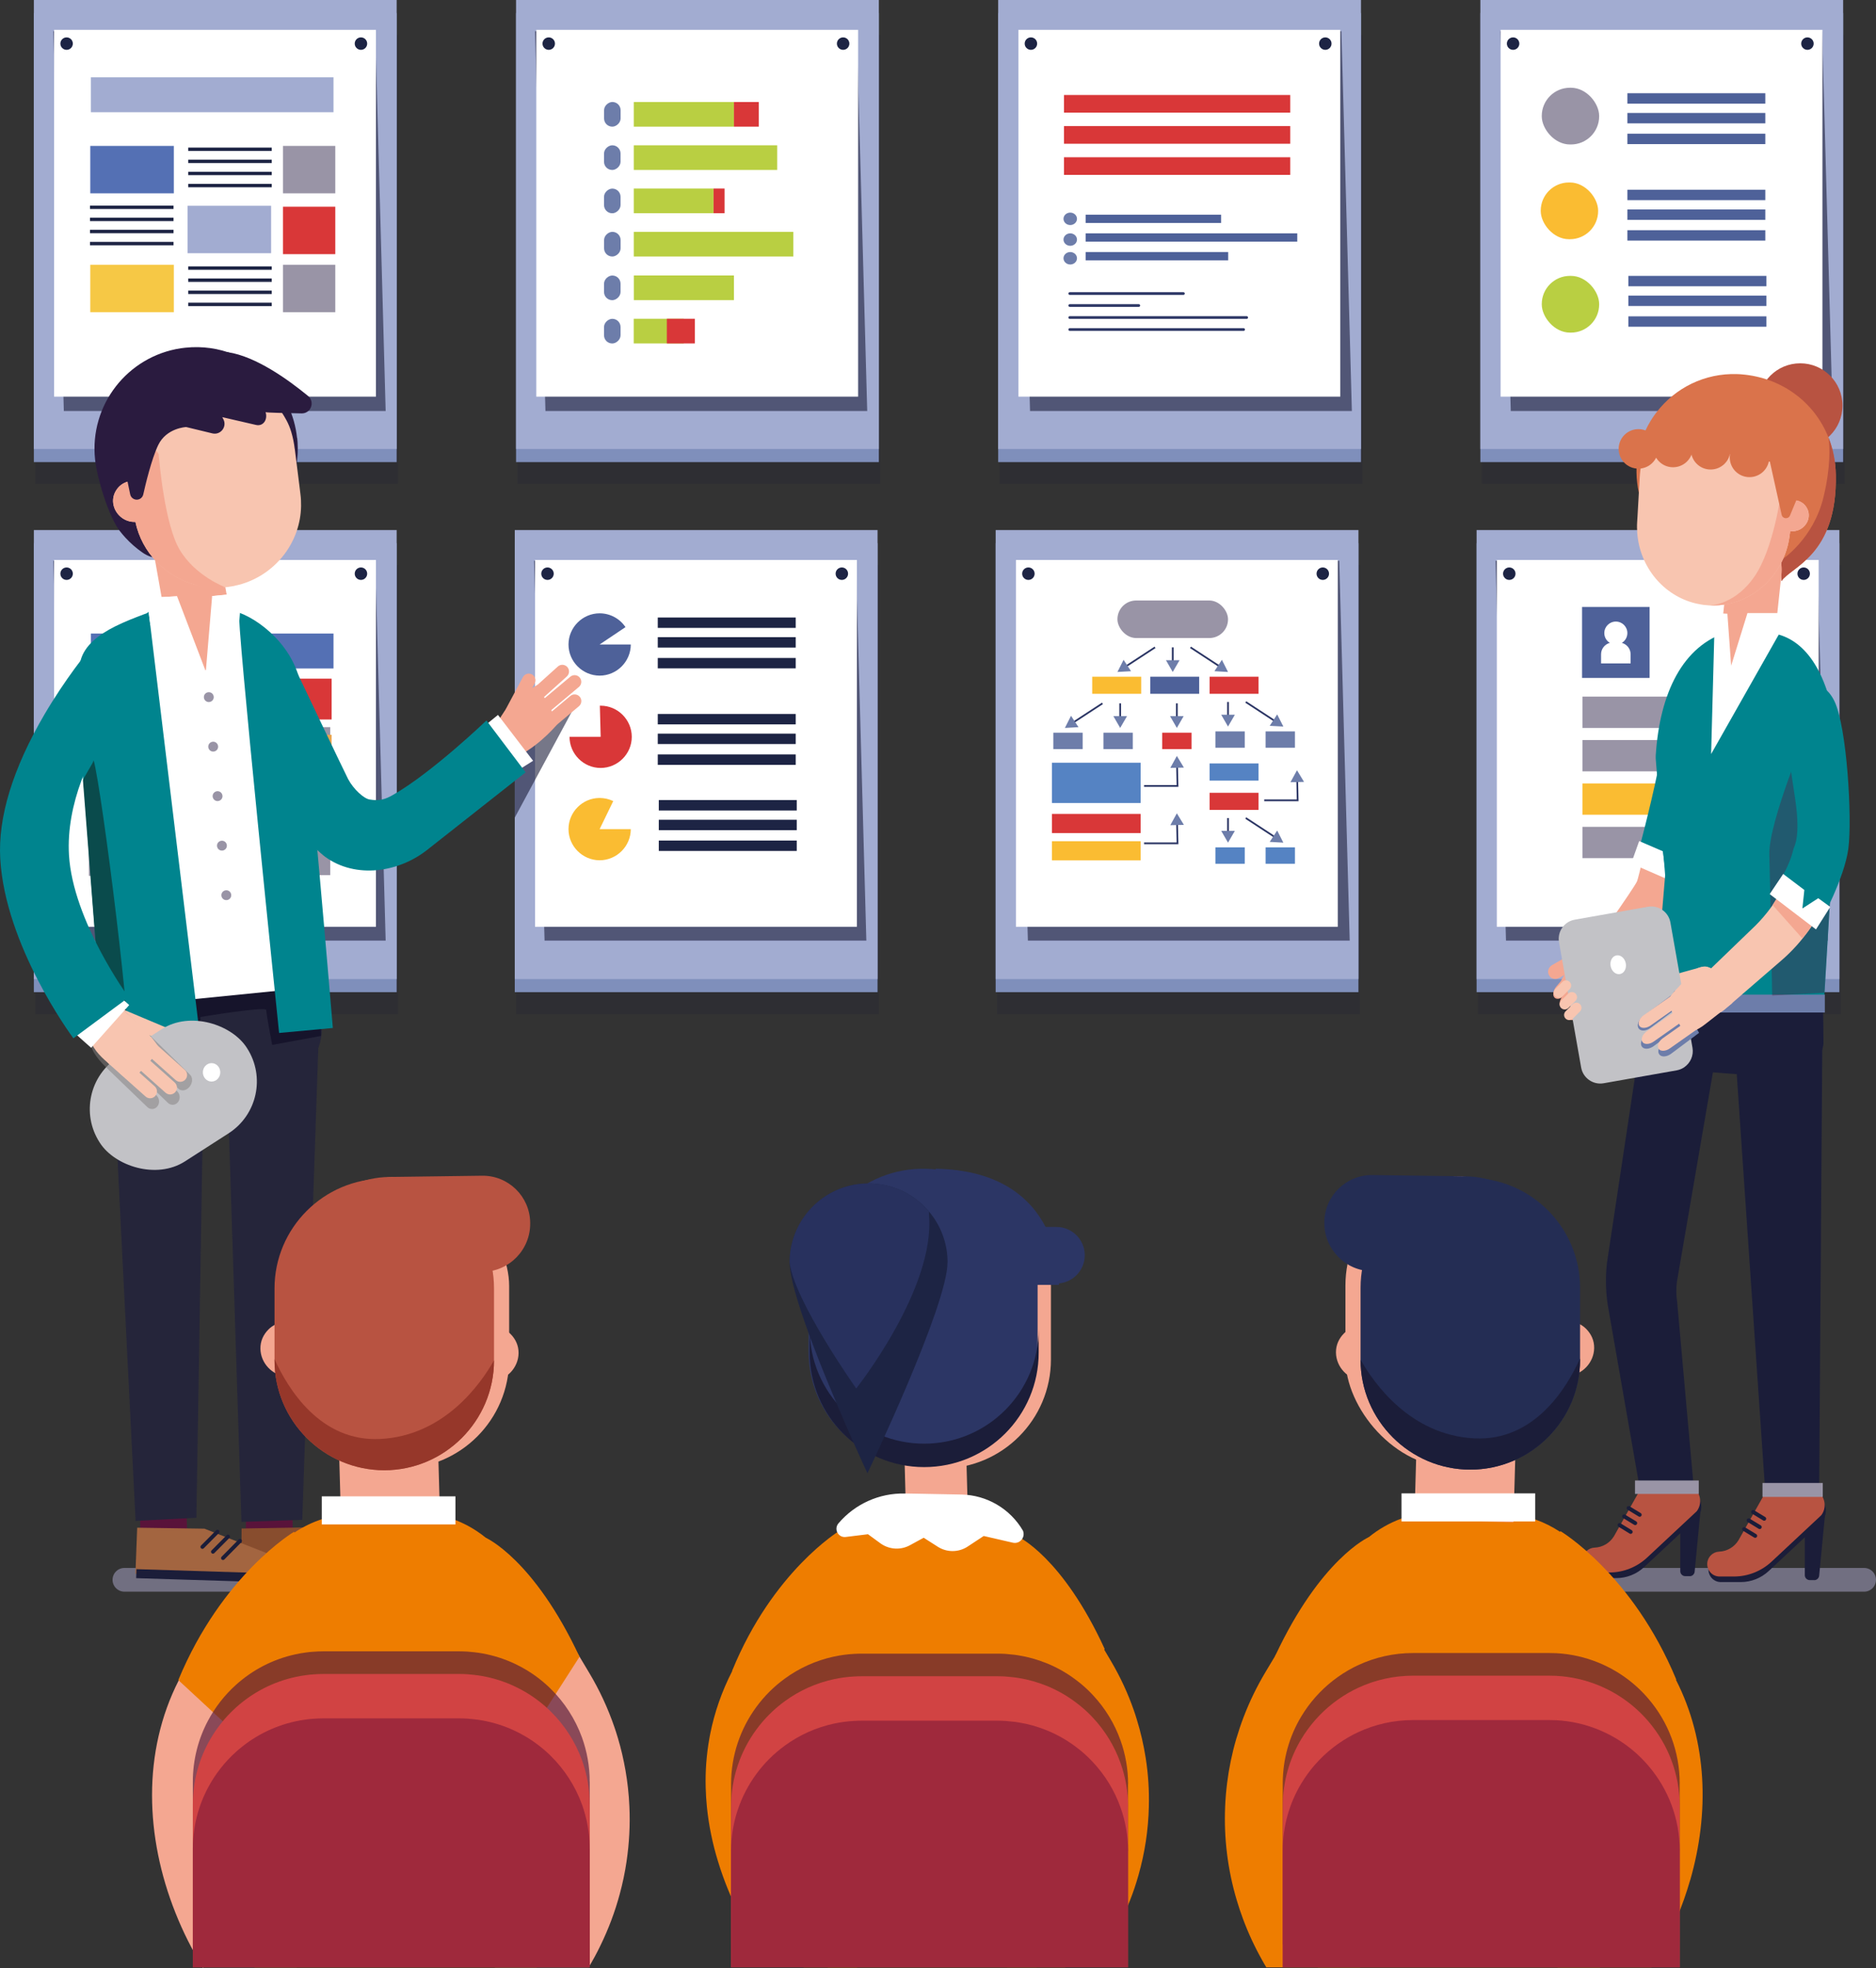 <?xml version="1.0" encoding="UTF-8"?> <svg xmlns="http://www.w3.org/2000/svg" viewBox="0 0 364.44 382.28"><rect x="0" y="0" width="364.44" height="382.28" fill="#333333" stroke="none"/><g style="isolation: isolate;"><g id="Capa_2" data-name="Capa 2"><g id="Capa_1-2" data-name="Capa 1"><g><rect x="6.85" y="6.79" width="70.48" height="87.21" style="fill: #1b1d39; opacity: .19;"></rect><rect x="100.52" y="6.79" width="70.48" height="87.21" style="fill: #1b1d39; opacity: .19;"></rect><rect x="194.19" y="6.79" width="70.48" height="87.21" style="fill: #1b1d39; opacity: .19;"></rect><rect x="287.85" y="6.79" width="70.48" height="87.21" style="fill: #1b1d39; opacity: .19;"></rect><rect x="6.85" y="109.75" width="70.48" height="87.21" style="fill: #1b1d39; opacity: .19;"></rect><rect x="100.27" y="109.74" width="70.48" height="87.21" style="fill: #1b1d39; opacity: .19;"></rect><rect x="287.12" y="109.75" width="70.48" height="87.21" style="fill: #1b1d39; opacity: .19;"></rect><rect x="193.7" y="109.75" width="70.48" height="87.21" style="fill: #1b1d39; opacity: .19;"></rect><rect x="6.58" y="2.54" width="70.48" height="87.21" style="fill: #7f8fbb;"></rect><rect x="100.25" y="2.54" width="70.48" height="87.21" style="fill: #7f8fbb;"></rect><rect x="193.91" y="2.54" width="70.48" height="87.21" style="fill: #7f8fbb;"></rect><rect x="287.58" y="2.54" width="70.48" height="87.21" style="fill: #7f8fbb;"></rect><rect x="6.58" y="105.49" width="70.48" height="87.21" style="fill: #7f8fbb;"></rect><rect x="100" y="105.49" width="70.48" height="87.21" style="fill: #7f8fbb;"></rect><rect x="286.85" y="105.49" width="70.48" height="87.21" style="fill: #7f8fbb;"></rect><rect x="193.42" y="105.49" width="70.48" height="87.21" style="fill: #7f8fbb;"></rect><line x1="293.82" y1="306.83" x2="362.13" y2="306.83" style="fill: none; stroke: #716f81; stroke-linecap: round; stroke-miterlimit: 10; stroke-width: 4.61px;"></line><line x1="24.17" y1="306.83" x2="96.9" y2="306.83" style="fill: none; stroke: #716f81; stroke-linecap: round; stroke-miterlimit: 10; stroke-width: 4.61px;"></line><g><g><rect x="6.58" width="70.48" height="87.21" style="fill: #a2acd1;"></rect><polygon points="74.92 79.83 12.4 79.83 10.37 6.06 72.89 6.06 74.92 79.83" style="fill: #1b1d39; opacity: .6;"></polygon></g><g><rect x="10.51" y="5.8" width="62.52" height="71.24" style="fill: #fff;"></rect><circle cx="70.12" cy="8.47" r="1.21" style="fill: #1d2444;"></circle><rect x="17.66" y="15.02" width="47.13" height="6.78" style="fill: #a2acd1;"></rect><rect x="17.54" y="28.34" width="16.23" height="9.21" style="fill: #5470b4;"></rect><rect x="36.44" y="39.97" width="16.23" height="9.21" style="fill: #a2acd1;"></rect><rect x="54.98" y="28.34" width="10.15" height="9.21" style="fill: #9994a6;"></rect><rect x="54.98" y="40.15" width="10.15" height="9.21" style="fill: #d93738;"></rect><g><rect x="36.56" y="35.71" width="16.23" height=".66" style="fill: #1d2444;"></rect><rect x="36.56" y="33.36" width="16.23" height=".66" style="fill: #1d2444;"></rect><rect x="36.56" y="31.01" width="16.23" height=".66" style="fill: #1d2444;"></rect><rect x="36.56" y="28.66" width="16.23" height=".66" style="fill: #1d2444;"></rect></g><rect x="17.54" y="51.42" width="16.23" height="9.21" style="fill: #f6c845;"></rect><rect x="54.98" y="51.42" width="10.15" height="9.21" style="fill: #9994a6;"></rect><g><rect x="36.56" y="58.79" width="16.23" height=".66" style="fill: #1d2444;"></rect><rect x="36.56" y="56.44" width="16.23" height=".66" style="fill: #1d2444;"></rect><rect x="36.56" y="54.09" width="16.23" height=".66" style="fill: #1d2444;"></rect><rect x="36.56" y="51.74" width="16.23" height=".66" style="fill: #1d2444;"></rect></g><g><rect x="17.48" y="46.98" width="16.23" height=".66" style="fill: #1d2444;"></rect><rect x="17.48" y="44.63" width="16.23" height=".66" style="fill: #1d2444;"></rect><rect x="17.48" y="42.28" width="16.23" height=".66" style="fill: #1d2444;"></rect><rect x="17.48" y="39.93" width="16.23" height=".66" style="fill: #1d2444;"></rect></g><circle cx="12.94" cy="8.47" r="1.21" style="fill: #1d2444;"></circle></g></g><g><g><g><rect x="100.25" width="70.48" height="87.21" style="fill: #a2acd1;"></rect><polygon points="168.47 79.83 105.96 79.83 103.93 6.06 166.44 6.06 168.47 79.83" style="fill: #1b1d39; opacity: .6;"></polygon></g><rect x="104.18" y="5.8" width="62.52" height="71.24" style="fill: #fff;"></rect><circle cx="163.79" cy="8.47" r="1.21" style="fill: #1d2444;"></circle><circle cx="106.6" cy="8.47" r="1.21" style="fill: #1d2444;"></circle></g><g><rect x="130.45" y="12.48" width="4.79" height="19.45" transform="translate(155.05 -110.64) rotate(90)" style="fill: #b9cf42;"></rect><rect x="134.66" y="16.68" width="4.79" height="27.86" transform="translate(167.66 -106.44) rotate(90)" style="fill: #b9cf42;"></rect><rect x="128.47" y="31.27" width="4.79" height="15.5" transform="translate(169.89 -91.85) rotate(90)" style="fill: #b9cf42;"></rect><rect x="137.29" y="37.95" width="4.79" height="2.14" transform="translate(178.71 -100.67) rotate(90)" style="fill: #d93738;"></rect><rect x="142.6" y="19.79" width="4.79" height="4.83" transform="translate(167.2 -122.79) rotate(90)" style="fill: #d93738;"></rect><rect x="136.22" y="31.93" width="4.79" height="31" transform="translate(186.05 -91.19) rotate(90)" style="fill: #b9cf42;"></rect><rect x="130.45" y="46.17" width="4.79" height="19.45" transform="translate(188.75 -76.95) rotate(90)" style="fill: #b9cf42;"></rect><rect x="125.59" y="59.45" width="4.79" height="9.73" transform="translate(192.29 -63.68) rotate(90)" style="fill: #b9cf42;"></rect><rect x="116.56" y="20.6" width="4.79" height="3.21" rx="1.59" ry="1.59" transform="translate(141.16 -96.75) rotate(90)" style="fill: #6d7daa;"></rect><rect x="116.56" y="29.01" width="4.79" height="3.21" rx="1.59" ry="1.59" transform="translate(149.56 -88.34) rotate(90)" style="fill: #6d7daa;"></rect><rect x="116.56" y="37.42" width="4.79" height="3.21" rx="1.59" ry="1.59" transform="translate(157.97 -79.93) rotate(90)" style="fill: #6d7daa;"></rect><rect x="116.56" y="45.82" width="4.79" height="3.21" rx="1.59" ry="1.59" transform="translate(166.38 -71.53) rotate(90)" style="fill: #6d7daa;"></rect><rect x="116.56" y="54.3" width="4.79" height="3.21" rx="1.59" ry="1.59" transform="translate(174.85 -63.05) rotate(90)" style="fill: #6d7daa;"></rect><rect x="116.56" y="62.71" width="4.79" height="3.21" rx="1.59" ry="1.59" transform="translate(183.26 -54.64) rotate(90)" style="fill: #6d7daa;"></rect><rect x="129.87" y="61.59" width="4.79" height="5.44" transform="translate(196.57 -67.96) rotate(90)" style="fill: #d93738;"></rect></g></g><g><g><g><rect x="193.91" width="70.48" height="87.21" style="fill: #a2acd1;"></rect><polygon points="262.62 79.83 200.1 79.83 198.07 6.06 260.59 6.06 262.62 79.83" style="fill: #1b1d39; opacity: .6;"></polygon></g><rect x="197.85" y="5.8" width="62.52" height="71.24" style="fill: #fff;"></rect><circle cx="257.46" cy="8.47" r="1.21" style="fill: #1d2444;"></circle><circle cx="200.27" cy="8.47" r="1.21" style="fill: #1d2444;"></circle></g><g><g><rect x="210.9" y="41.7" width="26.32" height="1.61" style="fill: #4e6199;"></rect><rect x="210.9" y="45.32" width="41.11" height="1.61" style="fill: #4e6199;"></rect><rect x="210.9" y="48.95" width="27.69" height="1.61" style="fill: #4e6199;"></rect></g><path d="m209.22,42.5c0,.67-.59,1.21-1.31,1.21s-1.31-.54-1.31-1.21.59-1.21,1.31-1.21,1.31.54,1.31,1.21Z" style="fill: #6d7daa;"></path><path d="m209.22,46.53c0,.67-.59,1.21-1.31,1.21s-1.31-.54-1.31-1.21.59-1.21,1.31-1.21,1.31.54,1.31,1.21Z" style="fill: #6d7daa;"></path><path d="m209.22,50.16c0,.67-.59,1.21-1.31,1.21s-1.31-.54-1.31-1.21.59-1.21,1.31-1.21,1.31.54,1.31,1.21Z" style="fill: #6d7daa;"></path></g><g><line x1="207.81" y1="57.01" x2="229.9" y2="57.01" style="fill: none; stroke: #2c3665; stroke-linecap: round; stroke-miterlimit: 10; stroke-width: .52px;"></line><line x1="207.81" y1="64" x2="241.59" y2="64" style="fill: none; stroke: #2c3665; stroke-linecap: round; stroke-miterlimit: 10; stroke-width: .52px;"></line><line x1="207.81" y1="59.34" x2="221.23" y2="59.34" style="fill: none; stroke: #2c3665; stroke-linecap: round; stroke-miterlimit: 10; stroke-width: .52px;"></line><line x1="207.81" y1="61.67" x2="242.19" y2="61.67" style="fill: none; stroke: #2c3665; stroke-linecap: round; stroke-miterlimit: 10; stroke-width: .52px;"></line></g><rect x="206.69" y="18.45" width="43.96" height="3.43" style="fill: #d93738;"></rect><rect x="206.69" y="24.49" width="43.96" height="3.43" style="fill: #d93738;"></rect><rect x="206.69" y="30.54" width="43.96" height="3.43" style="fill: #d93738;"></rect></g><g><g><g><rect x="287.58" width="70.48" height="87.21" style="fill: #a2acd1;"></rect><polygon points="356 79.83 293.49 79.83 291.46 6.06 353.97 6.06 356 79.83" style="fill: #1b1d39; opacity: .6;"></polygon></g><rect x="291.51" y="5.8" width="62.52" height="71.24" style="fill: #fff;"></rect><circle cx="351.12" cy="8.47" r="1.21" style="fill: #1d2444;"></circle><circle cx="293.94" cy="8.47" r="1.21" style="fill: #1d2444;"></circle></g><g><rect x="316.14" y="18.11" width="26.8" height="2.02" style="fill: #4e6199;"></rect><rect x="316.14" y="21.94" width="26.8" height="2.02" style="fill: #4e6199;"></rect><rect x="316.14" y="25.97" width="26.8" height="2.02" style="fill: #4e6199;"></rect></g><g><rect x="316.14" y="36.85" width="26.8" height="2.02" style="fill: #4e6199;"></rect><rect x="316.14" y="40.68" width="26.8" height="2.02" style="fill: #4e6199;"></rect><rect x="316.14" y="44.71" width="26.8" height="2.02" style="fill: #4e6199;"></rect></g><g><rect x="316.34" y="53.58" width="26.8" height="2.02" style="fill: #4e6199;"></rect><rect x="316.34" y="57.41" width="26.8" height="2.02" style="fill: #4e6199;"></rect><rect x="316.34" y="61.44" width="26.8" height="2.02" style="fill: #4e6199;"></rect></g><rect x="299.51" y="17.04" width="11.15" height="11.02" rx="5.48" ry="5.48" style="fill: #9994a6;"></rect><rect x="299.31" y="35.44" width="11.15" height="11.02" rx="5.48" ry="5.48" style="fill: #fabc32;"></rect><rect x="299.51" y="53.58" width="11.15" height="11.02" rx="5.48" ry="5.48" style="fill: #b9cf42;"></rect></g><g><g><g><g><rect x="6.58" y="102.95" width="70.48" height="87.21" style="fill: #a2acd1;"></rect><polygon points="74.92 182.69 12.4 182.69 10.37 108.92 72.89 108.92 74.92 182.69" style="fill: #1b1d39; opacity: .6;"></polygon></g><g><rect x="10.51" y="108.76" width="62.52" height="71.24" style="fill: #fff;"></rect><circle cx="70.12" cy="111.42" r="1.21" style="fill: #1d2444;"></circle><rect x="17.66" y="123.05" width="47.13" height="6.78" style="fill: #5470b4;"></rect><circle cx="12.94" cy="111.42" r="1.21" style="fill: #1d2444;"></circle></g></g><rect x="17.27" y="131.81" width="22.08" height="7.93" style="fill: #d93738;"></rect><rect x="42.77" y="131.81" width="21.65" height="7.93" style="fill: #d93738;"></rect><rect x="56.1" y="141.22" width="8.06" height="6.18" style="fill: #9994a6;"></rect><rect x="17.27" y="142.71" width="22.08" height="7.93" style="fill: #e9a54f;"></rect><rect x="42.77" y="142.71" width="21.65" height="7.93" style="fill: #e9a54f;"></rect><rect x="17.27" y="163.92" width="8.06" height="6.18" style="fill: #9994a6;"></rect><rect x="30.21" y="163.92" width="8.06" height="6.18" style="fill: #9994a6;"></rect><rect x="43.15" y="163.92" width="8.06" height="6.18" style="fill: #9994a6;"></rect><rect x="56.1" y="163.78" width="8.06" height="6.18" style="fill: #9994a6;"></rect></g><g><g><g><rect x="100" y="102.95" width="70.48" height="87.21" style="fill: #a2acd1;"></rect><polygon points="168.3 182.69 105.79 182.69 103.76 108.92 166.27 108.92 168.3 182.69" style="fill: #1b1d39; opacity: .6;"></polygon></g><rect x="103.94" y="108.76" width="62.52" height="71.24" style="fill: #fff;"></rect><circle cx="163.54" cy="111.42" r="1.21" style="fill: #1d2444;"></circle><circle cx="106.36" cy="111.42" r="1.21" style="fill: #1d2444;"></circle></g><path d="m116.49,125.17h6.05c0,3.32-2.73,6.05-6.05,6.05s-6.05-2.73-6.05-6.05,2.73-6.05,6.05-6.05c2.01,0,3.9,1.01,5.02,2.68l-5.02,3.37Z" style="fill: #4e6199;"></path><path d="m116.69,143.1l-.16-6.04c.05,0,.1,0,.16,0,3.32,0,6.04,2.73,6.04,6.05,0,3.32-2.73,6.04-6.05,6.04-3.32,0-6.04-2.73-6.04-6.05h6.04Z" style="fill: #d93738;"></path><path d="m116.49,161.03h6.05c0,3.32-2.73,6.05-6.05,6.05s-6.05-2.73-6.05-6.05,2.73-6.05,6.05-6.05c.91,0,1.82.21,2.64.61l-2.64,5.44Z" style="fill: #fabc32;"></path><g><rect x="127.78" y="119.93" width="26.8" height="2.02" style="fill: #1d2444;"></rect><rect x="127.78" y="123.75" width="26.8" height="2.02" style="fill: #1d2444;"></rect><rect x="127.78" y="127.79" width="26.8" height="2.02" style="fill: #1d2444;"></rect></g><g><rect x="127.78" y="138.67" width="26.8" height="2.02" style="fill: #1d2444;"></rect><rect x="127.78" y="142.49" width="26.8" height="2.02" style="fill: #1d2444;"></rect><rect x="127.78" y="146.53" width="26.8" height="2.02" style="fill: #1d2444;"></rect></g><g><rect x="127.98" y="155.39" width="26.8" height="2.02" style="fill: #1d2444;"></rect><rect x="127.98" y="159.22" width="26.8" height="2.02" style="fill: #1d2444;"></rect><rect x="127.98" y="163.25" width="26.8" height="2.02" style="fill: #1d2444;"></rect></g></g><g><g><g><g><rect x="286.85" y="102.95" width="70.48" height="87.21" style="fill: #a2acd1;"></rect><polygon points="355.07 182.69 292.56 182.69 290.53 108.92 353.04 108.92 355.07 182.69" style="fill: #1b1d39; opacity: .6;"></polygon></g><rect x="290.78" y="108.76" width="62.52" height="71.24" style="fill: #fff;"></rect><circle cx="350.39" cy="111.42" r="1.21" style="fill: #1d2444;"></circle><circle cx="293.2" cy="111.42" r="1.21" style="fill: #1d2444;"></circle></g><g><rect x="307.41" y="135.3" width="29.21" height="6.08" style="fill: #9994a6;"></rect><rect x="307.41" y="143.73" width="29.21" height="6.08" style="fill: #9994a6;"></rect><rect x="307.41" y="160.59" width="29.21" height="6.08" style="fill: #9994a6;"></rect><rect x="307.41" y="152.16" width="29.21" height="6.08" style="fill: #fabc32;"></rect></g><rect x="307.34" y="117.88" width="13.12" height="13.79" style="fill: #4e6199;"></rect></g><path d="m315.07,124.86c.64-.39,1.07-1.1,1.07-1.9,0-1.24-1-2.24-2.24-2.24s-2.24,1-2.24,2.24c0,.81.43,1.51,1.07,1.9-.98.27-1.7,1.15-1.7,2.21v1.78h5.74v-1.78c0-1.06-.72-1.94-1.7-2.21Z" style="fill: #fff;"></path></g><g><g><g><rect x="193.42" y="102.95" width="70.48" height="87.21" style="fill: #a2acd1;"></rect><polygon points="262.2 182.69 199.68 182.69 197.65 108.92 260.17 108.92 262.2 182.69" style="fill: #1b1d39; opacity: .6;"></polygon></g><rect x="197.36" y="108.76" width="62.52" height="71.24" style="fill: #fff;"></rect><circle cx="256.97" cy="111.42" r="1.21" style="fill: #1d2444;"></circle><path d="m200.99,111.42c0,.67-.54,1.21-1.21,1.21s-1.21-.54-1.21-1.21.54-1.21,1.21-1.21,1.21.54,1.21,1.21Z" style="fill: #1d2444;"></path></g><g><rect x="217.08" y="116.63" width="21.48" height="7.29" rx="3.63" ry="3.63" style="fill: #9994a6;"></rect><g><g><line x1="224.38" y1="125.73" x2="217.08" y2="130.51" style="fill: #9994a6;"></line><g><line x1="224.38" y1="125.73" x2="218.67" y2="129.46" style="fill: none; stroke: #2c3665; stroke-miterlimit: 10; stroke-width: .34px;"></line><polygon points="218.27 128.15 217.08 130.51 219.72 130.36 218.27 128.15" style="fill: #6d7daa;"></polygon></g></g><g><line x1="231.27" y1="125.73" x2="238.56" y2="130.51" style="fill: #9994a6;"></line><g><line x1="231.27" y1="125.73" x2="236.97" y2="129.46" style="fill: none; stroke: #2c3665; stroke-miterlimit: 10; stroke-width: .34px;"></line><polygon points="235.92 130.36 238.56 130.51 237.37 128.15 235.92 130.36" style="fill: #6d7daa;"></polygon></g></g><g><line x1="227.82" y1="125.73" x2="227.82" y2="128.6" style="fill: none; stroke: #2c3665; stroke-miterlimit: 10; stroke-width: .34px;"></line><polygon points="226.5 128.22 227.82 130.51 229.15 128.22 226.5 128.22" style="fill: #6d7daa;"></polygon></g></g><g><g><line x1="214.17" y1="136.61" x2="206.87" y2="141.38" style="fill: #9994a6;"></line><g><line x1="214.17" y1="136.61" x2="208.46" y2="140.34" style="fill: none; stroke: #2c3665; stroke-miterlimit: 10; stroke-width: .34px;"></line><polygon points="208.06 139.02 206.87 141.38 209.51 141.23 208.06 139.02" style="fill: #6d7daa;"></polygon></g></g><g><line x1="217.61" y1="136.61" x2="217.61" y2="139.48" style="fill: none; stroke: #2c3665; stroke-miterlimit: 10; stroke-width: .34px;"></line><polygon points="216.29 139.09 217.61 141.38 218.94 139.09 216.29 139.09" style="fill: #6d7daa;"></polygon></g><g><line x1="228.62" y1="136.61" x2="228.62" y2="139.48" style="fill: none; stroke: #2c3665; stroke-miterlimit: 10; stroke-width: .34px;"></line><polygon points="227.3 139.09 228.62 141.38 229.94 139.09 227.3 139.09" style="fill: #6d7daa;"></polygon></g></g><rect x="212.18" y="131.43" width="9.51" height="3.32" style="fill: #fabc32;"></rect><rect x="234.98" y="131.43" width="9.51" height="3.32" style="fill: #d93738;"></rect><rect x="223.45" y="131.43" width="9.51" height="3.32" style="fill: #4e6199;"></rect><rect x="234.98" y="148.28" width="9.51" height="3.32" style="fill: #5583c3;"></rect><rect x="204.62" y="142.31" width="5.7" height="3.18" style="fill: #6d7daa;"></rect><rect x="214.36" y="142.31" width="5.7" height="3.18" style="fill: #6d7daa;"></rect><g><g><line x1="242.01" y1="136.34" x2="249.3" y2="141.11" style="fill: #9994a6;"></line><g><line x1="242.01" y1="136.34" x2="247.71" y2="140.07" style="fill: none; stroke: #2c3665; stroke-miterlimit: 10; stroke-width: .34px;"></line><polygon points="246.66 140.97 249.31 141.11 248.11 138.75 246.66 140.97" style="fill: #6d7daa;"></polygon></g></g><g><line x1="238.56" y1="136.34" x2="238.56" y2="139.21" style="fill: none; stroke: #2c3665; stroke-miterlimit: 10; stroke-width: .34px;"></line><polygon points="237.24 138.82 238.56 141.11 239.89 138.82 237.24 138.82" style="fill: #6d7daa;"></polygon></g></g><rect x="245.86" y="142.04" width="5.7" height="3.18" transform="translate(497.42 287.27) rotate(180)" style="fill: #6d7daa;"></rect><rect x="236.11" y="142.04" width="5.7" height="3.18" transform="translate(477.92 287.27) rotate(180)" style="fill: #6d7daa;"></rect><rect x="234.98" y="153.98" width="9.51" height="3.32" style="fill: #d93738;"></rect><g><g><line x1="242.01" y1="158.88" x2="249.3" y2="163.66" style="fill: #9994a6;"></line><g><line x1="242.01" y1="158.88" x2="247.71" y2="162.61" style="fill: none; stroke: #2c3665; stroke-miterlimit: 10; stroke-width: .34px;"></line><polygon points="246.66 163.51 249.31 163.66 248.11 161.3 246.66 163.51" style="fill: #6d7daa;"></polygon></g></g><g><line x1="238.56" y1="158.88" x2="238.56" y2="161.75" style="fill: none; stroke: #2c3665; stroke-miterlimit: 10; stroke-width: .34px;"></line><polygon points="237.24 161.37 238.56 163.66 239.89 161.37 237.24 161.37" style="fill: #6d7daa;"></polygon></g></g><rect x="245.86" y="164.59" width="5.7" height="3.18" transform="translate(497.42 332.35) rotate(180)" style="fill: #5583c3;"></rect><rect x="236.11" y="164.59" width="5.7" height="3.18" transform="translate(477.92 332.35) rotate(180)" style="fill: #5583c3;"></rect><rect x="225.77" y="142.31" width="5.7" height="3.18" style="fill: #d93738;"></rect><rect x="204.35" y="148.14" width="17.24" height="7.82" style="fill: #5583c3;"></rect><g><polyline points="222.25 152.65 228.75 152.65 228.66 148.72" style="fill: none; stroke: #2c3665; stroke-miterlimit: 10; stroke-width: .34px;"></polyline><polygon points="229.99 149.08 228.62 146.82 227.35 149.14 229.99 149.08" style="fill: #6d7daa;"></polygon></g><g><polyline points="245.59 155.44 252.09 155.44 252 151.5" style="fill: none; stroke: #2c3665; stroke-miterlimit: 10; stroke-width: .34px;"></polyline><polygon points="253.33 151.86 251.96 149.6 250.69 151.92 253.33 151.86" style="fill: #6d7daa;"></polygon></g><rect x="204.35" y="163.38" width="17.24" height="3.72" style="fill: #fabc32;"></rect><rect x="204.35" y="158.08" width="17.24" height="3.72" style="fill: #d93738;"></rect><g><polyline points="222.25 163.79 228.75 163.79 228.66 159.86" style="fill: none; stroke: #2c3665; stroke-miterlimit: 10; stroke-width: .34px;"></polyline><polygon points="229.99 160.21 228.62 157.96 227.35 160.27 229.99 160.21" style="fill: #6d7daa;"></polygon></g></g></g></g><path d="m301.53,187.43l6.09-3.49c.71-.41,1.58-.2,1.94.45l.07.12c.36.65.07,1.52-.64,1.93l-6.09,3.49c-.71.41-1.58.2-1.94-.45l-.07-.12c-.36-.65-.07-1.52.64-1.93Z" style="fill: #f4a791;"></path><path d="m314.63,189.43s-2.9,3.7-3.71,4.79c-1.57,2.11-2.86,2.81-4.3,2.02l-2.39-2.39c-1.11-1.53-1.56-2.3-.77-3.75l2.62-4.77c.8-1.45,2.62-1.99,4.06-1.2l2.87,1.57c1.44.79,2.41,2.29,1.61,3.74Z" style="fill: #f4a791;"></path><path d="m308.12,188.42l-4.01,4.71c-.63.78-1.55,1.09-2.05.69h0c-.5-.4-.4-1.37.22-2.15l4.01-4.71c.63-.78,1.55-1.09,2.05-.69h0c.5.4.4,1.37-.22,2.15Z" style="fill: #f4a791;"></path><path d="m309.36,190.29l-4.01,4.71c-.63.78-1.55,1.09-2.05.69h0c-.5-.4-.4-1.37.22-2.15l4.01-4.71c.63-.78,1.55-1.09,2.05-.69h0c.5.4.4,1.37-.22,2.15Z" style="fill: #f4a791;"></path><path d="m310.98,192.55l-4.01,4.71c-.63.78-1.55,1.09-2.05.69h0c-.5-.4-.4-1.37.22-2.15l4.01-4.71c.63-.78,1.55-1.09,2.05-.69h0c.5.4.4,1.37-.22,2.15Z" style="fill: #f4a791;"></path><path d="m326.5,168.85c-.75,2.37-1.55,4.69-2.68,6.84-.61,1.17-1.29,2.29-2.04,3.37l-8.17,11.75c-.49.7-1.13,1.17-1.83,1.41-1.32.45-2.87.08-4.09-1.12-1.88-1.85-.79-3.71.6-5.72,0,0,9.19-12.91,9.74-14.24.5-1.21,7.74-32.65,7.74-32.65.78-3.79.58-5.86,2.68-6.78,2.1-.93,3.9,3.18,4.91,5.75,0,0-1.15,13.33-6.87,31.39Z" style="fill: #f4a791;"></path><path d="m322.04,149.8c1.53-7.45,2.84-12.3,3.58-16.04.74-3.74,4.1-5.33,7.57-1.18,3.47,4.16-.49,13.79-2.19,23.36-1,5.65-4.81,14.94-4.81,14.94l-8.15-4.52s2.52-9.33,4-16.57Z" style="fill: #00848e;"></path><polygon points="318.43 163.35 323.02 165.33 323.51 168.86 325.93 166.22 328.52 167.27 326.94 172.09 316.88 167.7 318.43 163.35" style="fill: #fff;"></polygon><circle cx="349.72" cy="78.77" r="8.21" style="fill: #b85341;"></circle><path d="m346.09,112.84c-.08.12-.07-1.37-.07-3.65.03-6.26.05-18.47-1.72-19.4-4.88-2.55-24.71,11.38-25.93,5.91-.29-1.28-.44-2.61-.46-3.97,0-.28,0-.57.01-.84.08-2.21.53-4.31,1.3-6.25.65-1.65,1.52-3.19,2.58-4.56h0c3.6-4.71,9.34-7.65,15.7-7.42.29,0,.57.03.86.05,7.64.62,14.11,5.3,16.86,12.3.86,2.18,1.36,4.6,1.41,7.18.32,15.71-8.7,17.87-10.55,20.67Z" style="fill: #da734b;"></path><path d="m346.09,112.84c-.08.12-.07-1.37-.07-3.65l.14-.5s6.11-3.94,8.09-12.17c1.41-5.88,1.21-9.77.98-11.52.86,2.18,1.36,4.6,1.41,7.18.32,15.71-8.7,17.87-10.55,20.67Z" style="fill: #b85341;"></path><path d="m337.95,138.57h0c2.86.3,5.44-1.78,5.74-4.64l2.42-22.75c.3-2.86-1.78-5.44-4.64-5.74h0c-2.86-.3-5.44,1.78-5.74,4.64l-2.42,22.75c-.3,2.86,1.78,5.44,4.64,5.74Z" style="fill: #f4a791;"></path><g><path d="m347.7,103.68c-.02.18-.04.35-.06.53,0,.05-.02.11-.03.17-.32,2.19-1.09,4.23-2.2,6.02-.05.09-.11.18-.17.26-1.8,2.78-4.42,4.91-7.48,6.05,0,0-.01,0-.01,0-1.18.44-2.44.72-3.73.83-.47.04-.95.06-1.42.06-.16,0-.32,0-.48-.02-.07,0-.1,0-.1,0-.7-.04-1.38-.12-2.05-.27-.19-.03-.38-.07-.57-.12-6.22-1.49-10.83-7.02-11.34-13.64-.05-.71-.07-1.44-.02-2.16l.07-1.11.42-7.39c.06-1.11.19-2.19.42-3.22.17-.8.43-1.58.76-2.33.87-1.96,1.96-3.7,3.5-5.12,2.86-2.66,6.72-4.19,10.82-3.98,3.07.16,5.87,1.28,8.18,3.06.33.26.66.53.97.82,1.56,1.42,2.82,3.18,3.68,5.16,0,0,0,0,0,.01.23.52.43,1.06.6,1.6.03.1.06.19.09.3.2.66.37,1.34.5,2.04.03.15.06.31.08.47.13.85.2,1.72.15,2.6v.16s-.04.6-.04.6l-.04.66-.05.84h0s0,.05,0,.05v.14s-.03.38-.03.38h0s-.24,4-.24,4l-.07,1.32-.03.5v.11s-.02.07-.02.11c0,.18-.02.35-.05.52Z" style="fill: #f8c5b0;"></path><path d="m348.77,103.15c-.13.02-.26.03-.4.03-.06.01-.13,0-.2,0l-.42-.02-.52-.03.1-1.99.03-.45.2-3.61.55.03.4.02c.09,0,.16.01.25.03h0c.12.01.24.04.35.06h0c.59.14,1.11.43,1.49.86.51.58.82,1.31.78,2.13-.08,1.46-1.21,2.69-2.61,2.91Z" style="fill: #f7c1bb;"></path></g><path d="m347.28,90.45s-26.38-6.46-28.86-1.11c0,0-.46-5.76,7.91-10.75,8.36-4.99,21.54,1.31,22.38,3.92.84,2.61.5,4.53.5,4.53l-1.93,3.4Z" style="fill: #da734b;"></path><path d="m357.1,148.14l-.33,5.57-2.4,40.31-.09,1.6h-.04l-9.68-.42-23.11-.99,2.03-24.22-1.8-22.24c-.04-.34-.04-.68-.03-1.02.78-12.18,5.29-21.34,13.92-23.98l-.84,15.29c1.04,0,8.79-15.2,9.77-15.03,1.5.26,2.87.84,4.1,1.68,5.47,3.74,8.22,12.77,8.51,23.44Z" style="fill: #00848e;"></path><path d="m348.77,103.15c-.13.02-.26.03-.4.03-.06.01-.13,0-.2,0l-.42-.02c0,.18-.02.35-.05.52-.02.18-.04.35-.06.53,0,.05-.02.11-.03.17-.32,2.19-1.09,4.23-2.2,6.02-.05.09-.11.18-.17.26-1.8,2.78-4.42,4.91-7.48,6.05,0,0-.01,0-.01,0-1.18.44-2.44.72-3.73.83-.47.04-.95.06-1.42.06-.16,0-.32,0-.48-.02.76.02,5.19-.52,8.68-5.56,3.79-5.47,5.19-16.31,5.19-16.31,0,0-.05-4.69.22-4.66.09,0,.87.27,1.9.63.13.85.2,1.72.15,2.6v.16s-.04.6-.04.6l-.04.66-.05.84h0s0,.05,0,.05v.14s-.03.38-.03.38l.4.02c.09,0,.16.01.25.03h0c.12.01.24.04.35.06h0c.59.14,1.11.43,1.49.86.51.58.82,1.31.78,2.13-.08,1.46-1.21,2.69-2.61,2.91Z" style="fill: #f4a791;"></path><path d="m322.1,87.59c-.22,2.11-2.11,3.63-4.22,3.41-2.11-.22-3.63-2.11-3.41-4.22.22-2.11,2.11-3.63,4.22-3.41,2.11.22,3.63,2.11,3.41,4.22Z" style="fill: #da734b;"></path><path d="m328.83,87.32c-.22,2.11-2.11,3.63-4.22,3.41-2.11-.22-3.63-2.11-3.41-4.22.22-2.11,2.11-3.63,4.22-3.41,2.11.22,3.63,2.11,3.41,4.22Z" style="fill: #da734b;"></path><path d="m336.13,87.76c-.22,2.11-2.11,3.63-4.22,3.41-2.11-.22-3.63-2.11-3.41-4.22.22-2.11,2.11-3.63,4.22-3.41,2.11.22,3.63,2.11,3.41,4.22Z" style="fill: #da734b;"></path><path d="m343.68,89.24c-.22,2.11-2.11,3.63-4.22,3.41-2.11-.22-3.63-2.11-3.41-4.22.22-2.11,2.11-3.63,4.22-3.41,2.11.22,3.63,2.11,3.41,4.22Z" style="fill: #da734b;"></path><path d="m343.14,86.58l2.97,13.4c.18.81,1.3.91,1.62.14l4.22-10.16s-3.15-10.62-8.82-3.39Z" style="fill: #da734b;"></path><polygon points="345.74 122.91 345.92 119.07 339.47 119.07 336.3 129.3 335.57 119.2 333.14 119.07 332.41 146.45 345.74 122.91" style="fill: #fff;"></polygon><g><path d="m329.04,207.99l13.64,1.04c6.03.46,11.23-2.31,11.56-6.38l-.08-7.48-34.69-.61-.44,5.41c-.33,4.07,3.99,7.56,10.01,8.02Z" style="fill: #1b1d39;"></path><g><g><path d="m328.26,306.12h-.88c-.53,0-.96-.43-.96-.96v-13.36l4,.84-1.21,12.62c-.05.49-.46.87-.95.87Z" style="fill: #1b1d39;"></path><g><path d="m318.55,290.98l-4.77,8.47c-.81,1.33-2.22,2.16-3.77,2.22h0c-1.23.05-2.23,1.03-2.3,2.27h0c-.08,1.4,1.03,2.58,2.42,2.56h3.86c2.01,0,3.94-.77,5.41-2.14l10.45-9.76c.5-.66.73-1.49.64-2.31h0c-.19-1.87-1.89-3.19-3.73-2.91l-8.21,1.6Z" style="fill: #1b1d39;"></path><path d="m318.31,289.89l-4.77,8.47c-.81,1.33-2.22,2.16-3.77,2.22h0c-1.23.05-2.23,1.03-2.3,2.27h0c-.08,1.4,1.03,2.58,2.42,2.56h2.77c2.71,0,5.32-1.04,7.31-2.89l9.65-9.01c.5-.66.73-1.49.64-2.31h0c-.19-1.87-1.89-3.19-3.73-2.91l-8.21,1.6Z" style="fill: #b85341;"></path><line x1="314.63" y1="296.2" x2="316.78" y2="297.52" style="fill: none; stroke: #1b1d39; stroke-linecap: round; stroke-miterlimit: 10; stroke-width: .77px;"></line><line x1="315.51" y1="294.51" x2="317.66" y2="295.82" style="fill: none; stroke: #1b1d39; stroke-linecap: round; stroke-miterlimit: 10; stroke-width: .77px;"></line><line x1="316.38" y1="292.89" x2="318.53" y2="294.2" style="fill: none; stroke: #1b1d39; stroke-linecap: round; stroke-miterlimit: 10; stroke-width: .77px;"></line></g></g><path d="m318.68,289.76l10.45.23-3.31-37.03c-.2-1.3-.22-2.62-.07-3.92l8.36-48.63-14.91-1.72-7.02,46.56c-.31,2.73-.26,5.49.15,8.2l6.34,36.31Z" style="fill: #1b1d39;"></path><rect x="317.62" y="287.54" width="12.39" height="2.61" style="fill: #9994a6;"></rect></g><g><g><path d="m352.45,306.89h-.88c-.53,0-.96-.43-.96-.96v-13.36l4,.84-1.21,12.62c-.05.49-.46.87-.95.87Z" style="fill: #1b1d39;"></path><g><path d="m342.74,291.75l-4.77,8.47c-.81,1.33-2.22,2.16-3.77,2.22h0c-1.23.05-2.23,1.03-2.3,2.27h0c-.08,1.4,1.03,2.58,2.42,2.56h3.86c2.01,0,3.94-.77,5.41-2.14l10.45-9.76c.5-.66.73-1.49.64-2.31h0c-.19-1.87-1.89-3.19-3.73-2.91l-8.21,1.6Z" style="fill: #1b1d39;"></path><path d="m342.5,290.67l-4.77,8.47c-.81,1.33-2.22,2.16-3.77,2.22h0c-1.23.05-2.23,1.03-2.3,2.27h0c-.08,1.4,1.03,2.58,2.42,2.56h2.77c2.71,0,5.32-1.04,7.31-2.89l9.65-9.01c.5-.66.73-1.49.64-2.31h0c-.19-1.87-1.89-3.19-3.73-2.91l-8.21,1.6Z" style="fill: #b85341;"></path><line x1="338.82" y1="296.98" x2="340.97" y2="298.29" style="fill: none; stroke: #1b1d39; stroke-linecap: round; stroke-miterlimit: 10; stroke-width: .77px;"></line><line x1="339.7" y1="295.28" x2="341.85" y2="296.59" style="fill: none; stroke: #1b1d39; stroke-linecap: round; stroke-miterlimit: 10; stroke-width: .77px;"></line><line x1="340.57" y1="293.66" x2="342.72" y2="294.97" style="fill: none; stroke: #1b1d39; stroke-linecap: round; stroke-miterlimit: 10; stroke-width: .77px;"></line></g></g><polygon points="342.97 290.44 353.39 290.5 354.03 199.29 336.69 198.4 342.97 290.44" style="fill: #1b1d39;"></polygon><rect x="342.39" y="288.02" width="11.71" height="2.71" style="fill: #9994a6;"></rect></g></g><rect x="321.28" y="193.18" width="33.22" height="3.47" style="fill: #6d7daa;"></rect><path d="m356.76,153.71l-2.33,39.1-10.16.55s-.37-20.99-.55-27.38c-.18-6.39,7.67-24.82,7.67-24.82,0,0,2.79,5.32,5.37,12.55Z" style="fill: #59133a; opacity: .37;"></path><path d="m323.77,189.69l6.96-1.92c.81-.22,1.64.19,1.83.93l.04.14c.2.74-.31,1.52-1.12,1.75l-6.96,1.92c-.81.22-1.64-.19-1.83-.93l-.04-.14c-.2-.74.31-1.52,1.12-1.75Z" style="fill: #f8c5b0;"></path><g><path d="m327.2,207.28c-.43.29-.92.5-1.47.6l-14.2,2.51c-2.05.36-4.01-1.01-4.37-3.06l-4.3-24.34c-.36-2.05,1.01-4.01,3.06-4.37l.16-.03,14.05-2.48c2.05-.36,4.01,1.01,4.37,3.05l1.65,9.34,1.64,9.32,1,5.68c.26,1.51-.41,2.96-1.59,3.77Z" style="fill: #c2c2c6;"></path><path d="m315.83,187.09c.19,1-.31,1.94-1.12,2.09-.81.16-1.63-.53-1.82-1.53-.19-1,.31-1.94,1.12-2.09.81-.16,1.63.53,1.82,1.53Z" style="fill: #fff;"></path></g><path d="m330.07,200.6l-5.34,3.99c-.88.7-1.96.79-2.39.2-.14-.2-.2-.44-.18-.7.04-.54.4-1.19,1-1.66l3.71-2.77-.28-.47-5.23,3.91c-.88.69-1.96.79-2.39.19-.14-.2-.2-.43-.18-.7.04-.54.4-1.18,1-1.65l5.47-4.08-.04-.07c-.06-.16-.12-.3-.17-.45l-4.31,3.22c-.89.7-1.97.79-2.4.2-.14-.19-.19-.43-.18-.7.04-.54.4-1.18,1-1.65l5.59-4.18s.05-.04.08-.06c.13-.25.3-.5.54-.77l4.71,8.21Z" style="fill: #6d7daa;"></path><path d="m336.39,194.94s-3.82,2.93-4.9,3.8c-2.09,1.69-3.56,2.06-4.8.92l-1.81-2.96c-.74-1.79-.99-2.67.16-3.9l3.8-4.06c1.15-1.23,3.12-1.31,4.36-.17l2.49,2.27c1.25,1.14,1.85,2.87.69,4.1Z" style="fill: #f8c5b0;"></path><path d="m325.91,195.47l-5.18,3.65c-.82.61-1.82.69-2.23.17h0c-.41-.52-.07-1.46.75-2.07l5.18-3.65c.82-.61,1.82-.69,2.23-.17h0c.41.52.07,1.46-.75,2.07Z" style="fill: #f8c5b0;"></path><path d="m326.51,198.59l-5.18,3.65c-.82.61-1.82.69-2.23.17h0c-.41-.52-.07-1.46.75-2.07l5.18-3.65c.82-.61,1.82-.69,2.23-.17h0c.41.52.07,1.46-.75,2.07Z" style="fill: #f8c5b0;"></path><path d="m329.65,199.92l-5.18,3.65c-.82.61-1.82.69-2.23.17h0c-.41-.52-.07-1.46.75-2.07l5.18-3.65c.82-.61,1.82-.69,2.23-.17h0c.41.52.07,1.46-.75,2.07Z" style="fill: #f8c5b0;"></path><path d="m353.37,177.56c-1.25,2.2-2.71,4.25-4.37,6.1-.9,1-1.86,1.95-2.87,2.82l-11.08,9.58c-.66.57-1.42.87-2.18.93-1.43.11-2.89-.64-3.82-2.13-1.42-2.3.12-3.87,2.02-5.5l9.95-9.59c1.07-1.07,2.04-2.2,2.91-3.38.8-1.07,1.51-2.19,2.15-3.34,3.39-6.13,4.56-13.28,3.57-20.4l-1.61-11.65c-.39-2.79,1.19-5.37,3.53-5.75,2.33-.39,4.55,1.57,4.93,4.36l1.61,11.66c1.3,9.44-.47,18.78-4.73,26.3Z" style="fill: #f8c5b0;"></path><path d="m346.96,171.53l7.3,4.52c-1.25,2.2-2.47,4.35-4.14,6.2l-5.77-6.48,2.6-4.24Z" style="fill: #f4a791;"></path><path d="m348.41,164.85c.08-.34,1.44-2.12.34-9.58-1.1-7.46-2.52-15.29-.86-18.8,1.66-3.51,6.01-5.3,8.46-.32,2.45,4.98,3.49,22.86,2.72,28.66-.77,5.8-5.36,14.14-5.36,14.14l-8.9-6.5s2.73-3.67,3.6-7.59Z" style="fill: #00848e;"></path><polygon points="346.41 169.74 350.52 172.85 350.14 176.45 353.22 174.45 355.55 176.14 352.78 180.51 343.79 173.65 346.41 169.74" style="fill: #fff;"></polygon><path d="m302.13,193.5h0c.39.39,1.02.39,1.41,0l1.39-1.39c.39-.39.39-1.02,0-1.41h0c-.39-.39-1.02-.39-1.41,0l-1.39,1.39c-.39.39-.39,1.02,0,1.41Z" style="fill: #f8c5b0;"></path><path d="m303.27,195.77h0c.39.39,1.02.39,1.41,0l1.39-1.39c.39-.39.39-1.02,0-1.41h0c-.39-.39-1.02-.39-1.41,0l-1.39,1.39c-.39.39-.39,1.02,0,1.41Z" style="fill: #f8c5b0;"></path><path d="m304.14,197.83h0c.39.39,1.02.39,1.41,0l1.39-1.39c.39-.39.39-1.02,0-1.41h0c-.39-.39-1.02-.39-1.41,0l-1.39,1.39c-.39.39-.39,1.02,0,1.41Z" style="fill: #f8c5b0;"></path><polygon points="111.12 138.16 100 158.8 100 142.35 101.46 141.15 111.12 138.16" style="fill: #1b1d39; opacity: .6;"></polygon><g><g><path d="m104.26,136.66l5.85-5.27c.53-.48.58-1.31.1-1.84h0c-.48-.53-1.31-.58-1.84-.1l-5.85,5.27c-.53.48-.58,1.31-.1,1.84h0c.48.53,1.31.58,1.84.1Z" style="fill: #f4a791;"></path><path d="m100.16,139.68l3.71-6.94c.34-.63.1-1.42-.53-1.76h0c-.63-.34-1.42-.1-1.76.53l-3.71,6.94c-.34.63-.1,1.42.53,1.76h0c.63.34,1.42.1,1.76-.53Z" style="fill: #f4a791;"></path><path d="m105.32,139.41l7.14-5.99c.55-.46.62-1.29.16-1.83h0c-.46-.55-1.29-.62-1.83-.16l-7.14,5.99c-.55.46-.62,1.29-.16,1.83h0c.46.55,1.29.62,1.83.16Z" style="fill: #f4a791;"></path><path d="m105.33,143.15l7.14-5.99c.55-.46.62-1.29.16-1.83h0c-.46-.55-1.29-.62-1.83-.16l-7.14,5.99c-.55.46-.62,1.29-.16,1.83h0c.46.55,1.29.62,1.83.16Z" style="fill: #f4a791;"></path></g><path d="m104.4,133.01c-.08.06-1.1.67-2.21,1.33-1.91,1.13-3.53,2.7-4.71,4.58l-2.27,3.6s5.28,4.41,5.55,4.27c4.48-2.32,7.7-6.37,7.7-6.37l-4.06-7.41Z" style="fill: #f4a791;"></path></g><polygon points="93.74 141.29 96.74 138.85 103.56 147.76 99.65 150.22 93.74 141.29" style="fill: #fff;"></polygon><path d="m102.11,150s-18.79,14.8-18.85,14.85c-5.69,4.64-14.16,5.9-20.12,1.54-.89-.65-2.93-2.62-3.74-3.56-1.02-1.18-9.94-17.68-9.94-17.68l7.26-16.64s10.28,21.63,10.91,22.81c1.08,2.02,3.08,3.79,4.17,3.96,1.9.32,3.01-.01,4.55-.89,7.56-4.31,18.15-14.46,18.15-14.46l7.6,10.06Z" style="fill: #00848e;"></path><path d="m48.12,285.01c-.07.87-.41,13.25-.41,13.25l9.16.17-.2-15.53-8.55,2.1Z" style="fill: #59133a;"></path><path d="m43.9,200.8c-.02.1,0,.68.02,1.67.45,14.43,2.98,93.11,2.98,93.11l11.82-.4,3.13-92.11-17.94-2.26Z" style="fill: #25253a;"></path><g><path d="m46.86,305.85l24.17.17c1.44.01,2.62-1.16,2.63-2.61h0c0-1.12-.69-2.12-1.73-2.49l-11.93-4.28-13.07.23-.06,8.98Z" style="fill: #884d2e;"></path><path d="m47.04,304.94h26.22c0,.98-.79,1.76-1.75,1.76h-24.47v-1.76h0Z" style="fill: #1b1d39;"></path><g><line x1="59.7" y1="300.2" x2="62.54" y2="297.15" style="fill: none; stroke: #1b1d39; stroke-linecap: round; stroke-miterlimit: 10; stroke-width: .76px;"></line><line x1="61.78" y1="301.08" x2="64.62" y2="298.03" style="fill: none; stroke: #1b1d39; stroke-linecap: round; stroke-miterlimit: 10; stroke-width: .76px;"></line><line x1="63.77" y1="302.26" x2="66.97" y2="298.8" style="fill: none; stroke: #1b1d39; stroke-linecap: round; stroke-miterlimit: 10; stroke-width: .76px;"></line></g></g><path d="m27.38,284.86c-.05.86-.17,13.18-.17,13.18h9.16s-.48-15.42-.48-15.42l-8.51,2.24Z" style="fill: #59133a;"></path><path d="m21.67,201.23c-.01.1,0,.68.05,1.66.7,14.33,4.62,92.5,4.62,92.5l11.81-.61,1.5-91.61-17.98-1.93Z" style="fill: #25253a;"></path><g><path d="m26.3,305.64l24.15.93c1.44.06,2.65-1.07,2.71-2.51h0c.04-1.11-.62-2.12-1.65-2.53l-11.79-4.63-13.07-.19-.34,8.92Z" style="fill: #a36540;"></path><path d="m50.91,307.27l-24.46-.76.05-1.75,26.21.82h0c-.03.97-.84,1.73-1.81,1.7Z" style="fill: #1b1d39;"></path><g><line x1="39.32" y1="300.44" x2="42.25" y2="297.49" style="fill: none; stroke: #1b1d39; stroke-linecap: round; stroke-miterlimit: 10; stroke-width: .75px;"></line><line x1="41.37" y1="301.38" x2="44.3" y2="298.43" style="fill: none; stroke: #1b1d39; stroke-linecap: round; stroke-miterlimit: 10; stroke-width: .75px;"></line><line x1="43.32" y1="302.61" x2="46.62" y2="299.27" style="fill: none; stroke: #1b1d39; stroke-linecap: round; stroke-miterlimit: 10; stroke-width: .75px;"></line></g></g><path d="m62.47,198.71c.25,2.63-.45,5.13-1.82,7.15-1.75,2.6-4.62,4.43-7.99,4.75l-18.26,1.76c-.54.05-1.08.06-1.61.03-1.36-.06-2.66-.38-3.85-.92-.21-.09-.42-.19-.62-.3-3.16-1.65-5.46-4.81-5.82-8.63l-.22-5.83,39.3-4.14.91,6.1Z" style="fill: #25253a;"></path><g><rect x="31.45" y="101.16" width="12.53" height="29.18" rx="6.23" ry="6.23" transform="translate(-19.64 8.37) rotate(-10.06)" style="fill: #f4a791;"></rect><path d="m57.74,85.07c.03.29.06.58.07.88.08,1.41.02,2.81-.19,4.16-.87,5.79-4.29,10.85-9.18,13.86-2.43,1.5-5.23,2.48-8.26,2.81-4.9.52-8.76,3.15-12.51.53-1.21-.84-2.32-1.81-3.31-2.89-.39-.43-.76-.86-1.11-1.32-2.13-2.78-4.38-10.13-4.78-13.87-1.12-10.54,6.28-20.02,16.66-21.59.3-.04.59-.08.89-.11,6.61-.7,12.79,1.95,16.88,6.57h0c1.2,1.37,2.21,2.9,3.01,4.57.94,1.97,1.56,4.13,1.8,6.41Z" style="fill: #2a1b3f;"></path><g><path d="m32.57,93.65c.05.43.03.85-.08,1.25-.12.48-.33,1.01-.64,1.4-.56.71-1.37,1.29-2.34,1.4l-2.08.26-1.6.2-.6-4.74h0s-.11-.88-.11-.88l-.09-.68-.08-.62-.02-.16h0s3.67-.46,3.67-.46c.93-.12,1.82.14,2.52.64.43.31.78.72,1.04,1.18.21.36.34.76.39,1.19Z" style="fill: #f7c1bb;"></path><path d="m57.27,87.21l.96,7.66.14,1.15c.1.75.13,1.51.12,2.25-.11,6.94-4.77,13.07-11.44,15.13-.2.07-.41.13-.61.17-.72.2-1.45.34-2.21.44-.74.1-1.46.13-2.19.12-1.42,0-2.8-.2-4.12-.57,0,0,0,0-.01,0-5.75-1.57-10.34-6.21-11.61-12.22-.04-.18-.08-.36-.1-.54-.05-.21-.08-.43-.1-.65l-.02-.11-.07-.52-.17-1.37-.6-4.69v-.05s0,0,0,0l-.11-.87-.09-.68-.08-.62-.02-.16c-.13-1.09-.1-2.16.04-3.21.09-.73.23-1.46.41-2.16.02-.12.04-.21.07-.32.14-.58.33-1.16.54-1.72,0,0,0-.01,0-.01.81-2.12,2.06-4.06,3.66-5.67.32-.32.65-.63,1-.93,2.39-2.04,5.37-3.43,8.71-3.85,4.46-.55,8.77.73,12.07,3.26,1.77,1.35,3.07,3.08,4.15,5.05.42.75.74,1.54.99,2.37.32,1.06.54,2.17.68,3.32Z" style="fill: #f8c5b0;"></path><path d="m26.84,93.21l.6,4.76.4,3.21-1.26.16c-.09.01-.18.02-.27.02-2.13.12-4.04-1.51-4.31-3.61-.14-1.09.2-2.09.85-2.91.58-.73,1.42-1.22,2.4-1.4h0c.11-.03.21-.05.33-.06l1.27-.16Z" style="fill: #f7c1bb;"></path></g><path d="m43.78,114.04s-2.82.7-5.86-.46c0,0,0,0-.01,0-5.75-1.57-10.34-6.21-11.61-12.22-2.13.12-4.04-1.51-4.31-3.61-.14-1.09.2-2.09.85-2.91.58-.73,1.42-1.22,2.4-1.4h0s-.11-.88-.11-.88l-.09-.68-.08-.62-.02-.16h0c-.13-1.09-.1-2.16.04-3.21,1.95-1.59,4.11-2.21,5.84.27,0,0,.09,1.25.31,3.13.16,1.41.39,3.17.71,5.03.64,3.82,1.63,8.05,3.07,10.46,3.07,5.15,8.85,7.27,8.85,7.27Z" style="fill: #f4a791;"></path></g><path d="m23.28,207.19s16.06-1.74,15.86-2.32c-.19-.58-.19-7.35-.19-7.35,0,0,12.77-2.13,12.77-1.35s1.16,6.77,1.16,6.77l9.48-1.74-.19-10.06-41.2,4.26,2.32,11.8Z" style="fill: #16142b;"></path><polygon points="54.18 192.4 35.03 194.32 28.49 116.13 34.4 115.81 39.98 130.41 41.21 115.77 46.2 115.33 54.18 192.4" style="fill: #fff;"></polygon><path d="m39.02,202.77s-4.53.66-7.81,1.24c-1.14.2-2.45.39-3.87.55-2,.21-4.25.34-6.66.31-.15,0-.29-.05-.42-.1l-3.9-51.3c-.05-.4-.09-.8-.13-1.18-.87-7.84-.6-12.29-.7-19.05-.02-.97-.04-2-.08-3.08-.02-.65.05-1.25.19-1.82.76-3.01,3.6-5.11,6.72-6.68,1.88-.94,3.85-1.69,5.51-2.32.78-.3.61-.16,1.01-.53l10.14,83.96Z" style="fill: #00848e;"></path><path d="m64.67,199.65l-3.17.3-7.28.67s-8.48-81.91-7.74-81.63c1.27.48,2.64,1.21,3.99,2.18,2.76,1.97,5.43,4.89,6.92,8.44.43,1.01.76,2.08.96,3.19.01.04.02.09.03.13,1.27,7,6.28,66.74,6.28,66.74Z" style="fill: #00848e;"></path><g><path d="m41.52,135.31c.05.53-.34.99-.87,1.04-.53.05-.99-.34-1.04-.87-.05-.53.34-.99.87-1.04.53-.05.99.34,1.04.87Z" style="fill: #9994a6;"></path><path d="m42.37,144.93c.05.53-.34.99-.87,1.04-.53.05-.99-.34-1.04-.87-.05-.53.34-.99.87-1.04.53-.05.99.34,1.04.87Z" style="fill: #9994a6;"></path><path d="m43.22,154.54c.05.53-.34.99-.87,1.04-.53.05-.99-.34-1.04-.87-.05-.53.34-.99.87-1.04s.99.34,1.04.87Z" style="fill: #9994a6;"></path><path d="m44.07,164.16c.05.53-.34.99-.87,1.04-.53.05-.99-.34-1.04-.87s.34-.99.87-1.04c.53-.05.99.34,1.04.87Z" style="fill: #9994a6;"></path><path d="m44.92,173.78c.05.53-.34.99-.87,1.04s-.99-.34-1.04-.87.34-.99.87-1.04.99.34,1.04.87Z" style="fill: #9994a6;"></path></g><polygon points="34.4 115.81 33.6 121.39 29.22 121.44 28.49 116.13 34.4 115.81" style="fill: #fff;"></polygon><polygon points="41.21 115.77 42.97 120.56 46.5 120.51 46.92 115.17 41.21 115.77" style="fill: #fff;"></polygon><path d="m24.5,92.19l.79,3.82c.17.82,1.06,1.27,1.82.92h0c.37-.17.63-.5.72-.89.39-1.77,1.59-6.85,2.9-9.59,1.6-3.35,5.43-3.51,5.43-3.51l5.09,1.23c1.61.39,2.92-1.31,2.13-2.77l-.2-.38,6.55,1.51c1.42.33,2.31-1.06,1.87-2.45,0-.02,0-.03.03-.02.26.09,3.78.17,6.96.23,1.82.03,2.65-2.24,1.25-3.39-3.94-3.24-10.18-7.69-15.55-8.49-8.62-1.28-19.63,9.1-20.43,11.49-.8,2.39.64,12.29.64,12.29Z" style="fill: #2a1b3f;"></path><path d="m24.74,204.45c-2,.21-1.65.45-4.06.41-.15,0-.29-.05-.42-.1l-4.14-53.13c-.05-.4,2.12-3.61,2.07-3.99,1.63,5.77,7.97,56.65,6.54,56.81Z" style="fill: #0a4b4c;"></path><path d="m22.4,198.3l9.24,3.89c.68.28,1.46-.04,1.74-.71h0c.29-.68-.03-1.46-.71-1.74l-9.24-3.89c-.68-.28-1.46.04-1.74.71h0c-.28.68.04,1.46.71,1.74Z" style="fill: #f8c5b0;"></path><rect x="16.67" y="200.72" width="33.99" height="24.04" rx="11.96" ry="11.96" transform="translate(-109.7 51.99) rotate(-32.74)" style="fill: #c2c2c6;"></rect><g style="opacity: .51;"><path d="m26.68,210.6c.04-.11,5.19-5.3,4.43-6.51-1.27-2.02-3-4.1-4.78-5.75l-3.41-3.16s-4.32,4.8-4.55,5.04c-3.25,3.36,4.21,8.74,4.21,8.74,0,0,3.1,4.09,4.09,1.65Z" style="fill: #84807f;"></path><path d="m27,203.94l7.66,7.51c.56.55,1.53.39,2.15-.36h0c.62-.74.68-1.8.12-2.35l-7.66-7.51c-.56-.55-1.53-.39-2.15.36h0c-.62.74-.68,1.8-.12,2.35Z" style="fill: #84807f;"></path><path d="m26.42,208.22l6.2,5.98c.56.54,1.44.49,1.94-.12h0c.5-.61.45-1.55-.11-2.1l-6.2-5.98c-.56-.54-1.44-.49-1.94.12h0c-.5.61-.45,1.55.11,2.1Z" style="fill: #84807f;"></path><path d="m21.28,207.95l7.34,7.07c.56.54,1.44.49,1.94-.12h0c.5-.61.45-1.55-.11-2.1l-7.34-7.07c-.56-.54-1.44-.49-1.94.12h0c-.5.61-.45,1.55.11,2.1Z" style="fill: #84807f;"></path></g><g><path d="m26.4,209.01c.04-.1,5.03-4.75,4.29-5.84-1.23-1.81-2.91-3.68-4.63-5.16l-3.3-2.83s-4.18,4.3-4.41,4.52c-3.15,3.01,4.08,7.84,4.08,7.84,0,0,3,3.66,3.97,1.48Z" style="fill: #f8c5b0;"></path><path d="m26.65,203.1l7.48,6.68c.55.49,1.39.44,1.88-.11h0c.49-.55.44-1.39-.11-1.88l-7.48-6.68c-.55-.49-1.39-.44-1.88.11h0c-.49.55-.44,1.39.11,1.88Z" style="fill: #f8c5b0;"></path><path d="m26.15,206.87l6.01,5.36c.55.49,1.39.44,1.88-.11h0c.49-.55.44-1.39-.11-1.88l-6.01-5.36c-.55-.49-1.39-.44-1.88.11h0c-.49.55-.44,1.39.11,1.88Z" style="fill: #f8c5b0;"></path><path d="m21.17,206.63l7.11,6.34c.55.49,1.39.44,1.88-.11h0c.49-.55.44-1.39-.11-1.88l-7.11-6.34c-.55-.49-1.39-.44-1.88.11h0c-.49.55-.44,1.39.11,1.88Z" style="fill: #f8c5b0;"></path></g><polygon points="25.1 195.2 24.14 194.34 22 192.43 15.88 199.3 14.6 200.74 15.01 201.1 15.91 201.91 17.7 203.5 18.04 203.12 22.35 198.28 24.1 196.32 24.23 196.18 25.1 195.2" style="fill: #fff;"></polygon><path d="m23.34,132.04l-4.77-5.71-.8-.68c-.1.12-1.46,1.73-3.38,4.36-1.64,2.25-3.69,5.24-5.72,8.69C2.48,149.27-.42,158.73.05,166.82c.98,16.83,13.67,34.11,14.21,34.84l.75-.56,1.38-1.02,5.68-4.21.8-.59,1.27-.94.86-.64c-.1-.14-10.85-14.85-11.6-27.66-.57-9.77,4.03-19.95,8.99-26.45.71-.92.42-6.91.96-7.54Z" style="fill: #00848e;"></path><path d="m42.79,208.27c0,.99-.76,1.79-1.69,1.79s-1.69-.8-1.69-1.79.76-1.79,1.69-1.79,1.69.8,1.69,1.79Z" style="fill: #fff;"></path><rect x="161.53" y="228.58" width="42.63" height="56.64" rx="21.2" ry="21.2" style="fill: #f4a791;"></rect><path d="m153.5,346.82c-.1,1.36-.13,2.72-.09,4.09.12,3.88.83,7.75,2.12,11.48.91,2.63,2.11,5.19,3.6,7.63l7.38,12.08h-5.69c-.63-.51-1.19-1.14-1.64-1.88l-3.17-.68-9.19-1.95c-.99-1.63-1.92-3.27-2.77-4.92-1.9-3.69-3.43-7.41-4.57-11.16-.53-1.72-.97-3.43-1.32-5.15-.38-1.83-.66-3.65-.84-5.47-.12-1.23-.2-2.46-.23-3.68-.09-3.22.15-6.43.72-9.6.02-.11.04-.22.06-.33.03-.16.06-.32.09-.48.83-4.18,2.25-8.28,4.29-12.26.44-.86.91-1.71,1.41-2.56l11.04-13.78c.24-.41.51-.78.81-1.12,2.25-2.56,6.07-3.21,9.12-1.36,3.44,2.09,4.59,6.59,2.55,10.04l-2.57,4.36-.53.9-5.38,9.15c-1.29,2.2-2.35,4.5-3.17,6.85-.23.66-.45,1.34-.64,2.01-.73,2.54-1.19,5.14-1.39,7.75Z" style="fill: #ee7d00;"></path><path d="m223.18,350.9c-.1,4.49-.78,8.98-2.03,13.35-.45,1.59-.97,3.16-1.58,4.71-1.16,2.99-2.59,5.91-4.3,8.71l-8.38,1.78-3.97.85c-.43.7-.95,1.3-1.54,1.79h-5.74l7.33-12c1.42-2.32,2.57-4.74,3.46-7.23,1.39-3.88,2.15-7.92,2.27-11.97.16-5.5-.85-11.01-3.05-16.16-.03-.07-.06-.13-.09-.2-.62-1.45-1.35-2.87-2.16-4.25l-4.22-7.17-.92-1.57-.58-.98-1.35-2.29-.15-.25h0s-1.26-2.15-1.26-2.15c-.46-.79-.76-1.63-.9-2.49h0c-.31-1.87.11-3.8,1.18-5.37.57-.86,1.35-1.61,2.28-2.18.4-.24.81-.44,1.23-.6.16-.06.31-.12.47-.16,1.23-.37,2.52-.4,3.73-.1,1.82.44,3.46,1.58,4.49,3.33l4.24,7.21,2.86,4.86,1.38,2.34c1.78,3.03,3.24,6.19,4.37,9.43.21.6.41,1.2.59,1.81.76,2.46,1.33,4.95,1.73,7.47.49,3.14.7,6.31.61,9.48Z" style="fill: #ee7d00;"></path><path d="m214.59,320.24l-9.98,15.82-17.2-36.83,10.33-.8s8.63,3.91,16.85,21.81Z" style="fill: #ee7d00;"></path><path d="m206.96,382.1h-50.89l-.07-2.55-.48-17.16-.32-11.48-.11-4.12-.22-7.71-.07-2.68-.31-11.05-.1-3.5-.19-6.99c-.08-2.73.39-5.34,1.3-7.74.91-2.4,2.26-4.58,3.95-6.46.97-1.08,2.07-2.06,3.26-2.91.15-.11.3-.22.46-.32,3.08-2.09,6.77-3.34,10.74-3.44l2.09-.05,3.67-.09,2.67-.07,1.87-.05c.44-.01.88-.01,1.31.01.84.04,1.67.12,2.49.25,1.22.2,2.4.51,3.54.91.55.2,1.08.42,1.6.66.1.05.2.09.3.14,1.53.73,2.96,1.65,4.26,2.74.24.2.49.42.72.63.11.1.21.2.32.29.14.14.28.28.42.42.28.28.54.57.8.87,1.15,1.3,2.13,2.76,2.92,4.33,1.3,2.6,2.07,5.52,2.16,8.61l.24,8.74.09,3.08.03,1.24.22,7.77v.32s.46,16.16.46,16.16l.33,11.97.46,16.59.07,2.64Z" style="fill: #ee7d00;"></path><polygon points="187.61 278.75 188.06 295.37 176.05 295.65 175.6 279.03 187.61 278.75" style="fill: #f4a791;"></polygon><path d="m142.22,324.52l19.24,18.14,10.38-35.71-8.76-9.64s-12.96,7.83-20.86,27.21Z" style="fill: #ee7d00;"></path><g style="mix-blend-mode: multiply; opacity: .67;"><path d="m219.13,346.52v31.18h-77.11v-31.18c0-5.6,1.82-10.78,4.9-14.98,1.55-2.12,3.42-3.98,5.55-5.53,2.81-2.05,6.06-3.53,9.58-4.28,1.24-.26,2.51-.44,3.82-.51.5-.03,1-.05,1.5-.05h26.42c.52,0,1.04.02,1.55.05.11,0,.21.02.32.03.51.04,1.01.09,1.5.15.24.03.48.07.73.11,1.88.3,3.68.82,5.4,1.51,2.11.85,4.08,1.98,5.85,3.34.26.2.52.4.78.61.85.7,1.65,1.45,2.4,2.26h0c2.35,2.51,4.19,5.5,5.36,8.8.48,1.33.84,2.71,1.09,4.13.25,1.42.38,2.88.38,4.36Z" style="fill: #561b3b;"></path></g><path d="m219.13,350.91v31.18h-77.11v-31.18c0-5.6,1.82-10.78,4.9-14.98,1.55-2.12,3.42-3.98,5.55-5.53,2.81-2.05,6.06-3.53,9.58-4.28,1.24-.26,2.51-.44,3.82-.51.5-.03,1-.05,1.5-.05h26.42c.52,0,1.04.02,1.55.05.11,0,.21.02.32.03.51.04,1.01.09,1.5.15.24.03.48.07.73.11,1.88.3,3.68.82,5.4,1.51,2.11.85,4.08,1.98,5.85,3.34.26.2.52.4.78.61.85.7,1.65,1.45,2.4,2.26h0c2.35,2.51,4.19,5.5,5.36,8.8.48,1.33.84,2.71,1.09,4.13.25,1.42.38,2.88.38,4.36Z" style="fill: #d14343;"></path><path d="m219.13,359.54v22.55h-77.11v-22.55c0-5.6,1.82-10.78,4.9-14.98,1.55-2.12,3.42-3.98,5.55-5.53,2.81-2.05,6.06-3.53,9.58-4.28,1.24-.26,2.51-.44,3.82-.51.5-.03,1-.05,1.5-.05h26.42c.52,0,1.04.02,1.55.05.11,0,.21.02.32.03.51.04,1.01.09,1.5.15.24.03.48.07.73.11,1.88.3,3.68.82,5.4,1.51,2.11.85,4.08,1.98,5.85,3.34.26.2.52.4.78.61.85.7,1.65,1.45,2.4,2.26h0c2.35,2.51,4.19,5.5,5.36,8.8.48,1.33.84,2.71,1.09,4.13.25,1.42.38,2.88.38,4.36Z" style="fill: #9f293c;"></path><path d="m201.57,249.24v13.24c0,12.29-9.96,22.25-22.25,22.25-6.15,0-11.7-2.49-15.73-6.51-4.02-4.03-6.51-9.59-6.51-15.73v-12.89c0-12.13,9.56-22.3,21.68-22.6,6.38-.16,12.15,2.36,16.31,6.51,4.02,4.03,6.51,9.59,6.51,15.73Z" style="fill: #2c3665;"></path><path d="m201.78,258.14v4.55c0,12.29-9.96,22.25-22.25,22.25-6.15,0-11.7-2.49-15.73-6.51-4.02-4.03-6.51-9.59-6.51-15.73v-4.55c0,6.15,2.49,11.7,6.51,15.73,4.03,4.02,9.59,6.51,15.73,6.51,12.29,0,22.25-9.96,22.25-22.25Z" style="fill: #1b1d39;"></path><path d="m199.51,249.55h6.21s1.24-22.15-24.01-22.56l17.8,22.56Z" style="fill: #2c3665;"></path><path d="m205.24,249.29h-6.18v-10.99h6.18c3.03,0,5.49,2.46,5.49,5.49h0c0,3.03-2.46,5.49-5.49,5.49Z" style="fill: #2c3665;"></path><path d="m184.07,245.17c0,8.47-15.56,40.97-15.56,40.97,0,0-6.97-14.99-11.44-27.26-2.11-5.8-3.67-10.99-3.67-13.71,0-7.39,5.22-13.55,12.19-15.01.27-.06.54-.11.82-.14.45-.07.91-.12,1.37-.14.32-.03.65-.03.97-.03,4.7,0,8.91,2.11,11.71,5.44,2.26,2.67,3.62,6.12,3.62,9.89Z" style="fill: #1d2444;"></path><path d="m166.33,269.66s-12.02-16.94-12.94-24.49c0-7.39,5.22-13.55,12.19-15.01.27-.06.54-.11.82-.14.45-.07.91-.12,1.37-.14.32-.03.65-.03.97-.03,4.7,0,8.91,2.11,11.71,5.44,0,.21,0,.41.01.62,1.32,14.31-14.13,33.76-14.13,33.76Z" style="fill: #2c3665; opacity: .79;"></path><path d="m175.74,290.06l11.02.21c4.93.09,9.47,2.75,11.96,7.01h0c.54,1.29-.6,2.66-1.97,2.34l-5.65-1.3-3.11,2.05c-1.76,1.16-4.04,1.17-5.81.04l-2.74-1.75-2.68,1.46c-1.82.99-4.06.84-5.73-.38l-2.41-1.76-4.32.53c-1.46.18-2.37-1.52-1.42-2.64h0c3.2-3.77,7.92-5.9,12.87-5.8Z" style="fill: #fff;"></path><rect x="56.28" y="228.58" width="42.63" height="56.64" rx="21.2" ry="21.2" style="fill: #f4a791;"></rect><path d="m57.81,267.34l-1.69.03c-.13,0-.25,0-.37-.02-2.83-.16-5.12-2.59-5.16-5.41-.02-1.47.57-2.73,1.55-3.72.87-.89,2.06-1.41,3.39-1.51.15-.02.29-.03.45-.03l1.7-.02.15,10.68Z" style="fill: #f4a791;"></path><path d="m93.52,268.22l1.69.03c.13,0,.25,0,.37-.02,2.83-.16,5.12-2.59,5.16-5.41.02-1.47-.57-2.73-1.55-3.72-.87-.89-2.06-1.41-3.39-1.51-.15-.02-.29-.03-.45-.03l-1.7-.02-.15,10.68Z" style="fill: #f4a791;"></path><path d="m61.53,317.07l-1.91,3.19-.21.36-7.01,11.7c-1.4,2.32-2.53,4.76-3.42,7.25-.25.7-.48,1.41-.68,2.13h0c-2.36,8.06-2.13,16.68.69,24.68.98,2.78,2.27,5.49,3.88,8.07l4.75,7.64h-18.12v.18c-.04-.06-.08-.12-.11-.18-2.08-3.38-3.86-6.93-5.31-10.59-5.87-14.74-6.46-31.23.64-45.14.47-.92.97-1.82,1.5-2.72l11.89-14.59c.25-.42.54-.81.86-1.17,2.43-2.72,6.55-3.41,9.82-1.45,3.71,2.21,4.94,6.97,2.75,10.63Z" style="fill: #f4a791;"></path><path d="m121.72,361.52c-.31,2.12-.75,4.23-1.32,6.32-.92,3.44-2.19,6.82-3.79,10.09-.68,1.41-1.44,2.81-2.26,4.17h-18.22l4.41-7.1c1.31-2.11,2.42-4.3,3.31-6.55,2.24-5.64,3.18-11.63,2.79-17.55-.31-4.87-1.52-9.69-3.61-14.22-.03-.06-.05-.11-.08-.16-.58-1.24-1.23-2.46-1.94-3.64l-.92-1.53-3.4-5.68-2.36-3.94-.96-1.6-1.33-2.22v-.02s-.1-.16-.1-.16h0s0-.02,0-.02l-.07-.1c-.3-.5-.54-1.03-.71-1.56h0c-.19-.6-.31-1.2-.35-1.8h0c-.2-2.84,1.18-5.69,3.81-7.26.67-.4,1.36-.69,2.07-.87,1.17-.3,2.37-.33,3.52-.1,2.06.42,3.94,1.65,5.1,3.58l1.58,2.64h0s0,.01,0,.01l.79,1.31,4.86,8.12,1.9,3.18c2.04,3.4,3.67,6.94,4.92,10.59h0c.21.62.42,1.24.6,1.87.03.1.06.2.09.29.3,1.01.57,2.03.81,3.05.5,2.15.88,4.31,1.12,6.49.14,1.25.24,2.5.29,3.75.16,3.54-.03,7.1-.55,10.61Z" style="fill: #f4a791;"></path><path d="m112.58,321.78l-10.74,16.74-18.52-38.97,11.12-.85s9.29,4.14,18.14,23.08Z" style="fill: #ee7d00;"></path><path d="m104.23,382.1h-54.8l-.44-15.72-.69-24.67h0s-.08-2.85-.08-2.85l-.35-12.3-.1-3.47-.2-7.02c-.08-2.88.42-5.64,1.4-8.18,1.05-2.72,2.63-5.18,4.64-7.25,1.09-1.13,2.3-2.14,3.62-3.01,1.62-1.08,3.4-1.95,5.29-2.57,1.19-.39,2.43-.68,3.71-.86.84-.12,1.7-.19,2.57-.21l11.09-.27c1.93-.05,3.8.15,5.59.57.96.23,1.9.52,2.82.86.07.03.13.05.19.08.75.29,1.48.62,2.19.99,1.33.7,2.59,1.53,3.75,2.48.73.6,1.43,1.25,2.08,1.94.07.07.13.14.19.21,1.41,1.54,2.6,3.28,3.52,5.17,1.28,2.65,2.04,5.6,2.13,8.72l.22,7.95.11,3.98.15,5.25.13,4.6v.27s.41,14.11.41,14.11l.49,17.55.39,13.64Z" style="fill: #ee7d00;"></path><polygon points="85.03 278.68 85.5 295.3 66.26 295.77 65.79 279.15 85.03 278.68" style="fill: #f4a791;"></polygon><path d="m75.73,228.53h18.06c5.09,0,9.22,4.13,9.22,9.22v.1c0,5.16-4.19,9.35-9.35,9.35h-36.4v-.19c0-10.2,8.28-18.48,18.48-18.48Z" transform="translate(-3.2 1.1) rotate(-.77)" style="fill: #b85341;"></path><path d="m34.65,326.31l20.72,19.19,11.18-37.79-9.44-10.2s-13.96,8.29-22.47,28.79Z" style="fill: #ee7d00;"></path><rect x="62.51" y="290.62" width="25.97" height="5.46" style="fill: #fff;"></rect><path d="m95.97,250.22v14.01c0,11.72-9.59,21.32-21.32,21.32s-21.32-9.59-21.32-21.32v-14.01c0-11.72,9.59-21.31,21.32-21.31,5.86,0,11.19,2.4,15.06,6.26,3.87,3.86,6.26,9.19,6.26,15.05Z" style="fill: #b85341;"></path><path d="m95.97,264.22h0c0,11.74-9.59,21.33-21.32,21.33s-21.32-9.59-21.32-21.32v-.26c2.62,5.8,8.92,16.1,20.54,15.51,12.43-.63,19.5-10.68,22.09-15.26Z" style="fill: #96372a;"></path><g style="mix-blend-mode: multiply; opacity: .67;"><path d="m114.57,346.06v31.64H37.46v-31.64c0-4.28,1.06-8.32,2.94-11.86,1.39-2.62,3.23-4.98,5.42-6.95,3.21-2.9,7.17-4.99,11.55-5.94.67-.15,1.35-.27,2.04-.36.48-.07.96-.12,1.45-.15h0c.64-.05,1.29-.08,1.95-.08h26.41c.53,0,1.05.02,1.57.05h0c.09,0,.17.01.25.02.1,0,.19.02.28.03,1.13.09,2.24.25,3.32.49,2.06.45,4.03,1.15,5.87,2.07,1.99.99,3.83,2.23,5.48,3.69.34.3.68.61.99.93,2.68,2.63,4.78,5.87,6.09,9.48.96,2.68,1.49,5.57,1.49,8.59Z" style="fill: #561b3b;"></path></g><path d="m114.57,350.46v31.64H37.46v-31.64c0-4.28,1.06-8.32,2.94-11.86,1.39-2.62,3.23-4.98,5.42-6.95,3.21-2.9,7.17-4.99,11.55-5.94.67-.15,1.35-.27,2.04-.36.48-.07.96-.12,1.45-.15h0c.64-.05,1.29-.08,1.95-.08h26.41c.53,0,1.05.02,1.57.05h0c.09,0,.17.01.25.02.1,0,.19.02.28.03,1.13.09,2.24.25,3.32.49,2.06.45,4.03,1.15,5.87,2.07,1.99.99,3.83,2.23,5.48,3.69.34.3.68.61.99.93,2.68,2.63,4.78,5.87,6.09,9.48.96,2.68,1.49,5.57,1.49,8.59Z" style="fill: #d14343;"></path><path d="m114.57,359.08v23.01H37.46v-23.01c0-4.28,1.06-8.32,2.94-11.86,1.39-2.62,3.23-4.98,5.42-6.95,3.21-2.9,7.17-4.99,11.55-5.94.67-.15,1.35-.27,2.04-.36.48-.07.96-.12,1.45-.15h0c.64-.05,1.29-.08,1.95-.08h26.41c.53,0,1.05.02,1.57.05h0c.09,0,.17.01.25.02.1,0,.19.02.28.03,1.13.09,2.24.25,3.32.49,2.06.45,4.03,1.15,5.87,2.07,1.99.99,3.83,2.23,5.48,3.69.34.3.68.61.99.93,2.68,2.63,4.78,5.87,6.09,9.48.96,2.68,1.49,5.57,1.49,8.59Z" style="fill: #9f293c;"></path><rect x="261.36" y="228.46" width="42.63" height="56.64" rx="21.2" ry="21.2" transform="translate(565.36 513.56) rotate(180)" style="fill: #f4a791;"></rect><path d="m302.47,267.22l1.69.03c.13,0,.25,0,.37-.02,2.83-.16,5.12-2.59,5.16-5.41.02-1.47-.57-2.73-1.55-3.72-.87-.89-2.06-1.41-3.39-1.51-.15-.02-.29-.03-.45-.03l-1.7-.02-.15,10.68Z" style="fill: #f4a791;"></path><path d="m266.75,268.1l-1.69.03c-.13,0-.25,0-.37-.02-2.83-.16-5.12-2.58-5.16-5.41-.02-1.47.57-2.73,1.55-3.72.87-.89,2.06-1.41,3.39-1.51.15-.02.29-.03.45-.03l1.7-.02.15,10.68Z" style="fill: #f4a791;"></path><path d="m328.33,365.18c-1.43,4.97-3.46,9.81-6.01,14.38-.48.86-.97,1.7-1.49,2.54h-18.24l4.82-7.76c1.6-2.58,2.9-5.29,3.88-8.07,2.82-7.99,3.06-16.61.7-24.68h0c-.21-.72-.44-1.43-.68-2.13-.88-2.49-2.02-4.92-3.42-7.25l-3.56-5.95-2.79-4.65h0s-.55-.92-.55-.92l-.19-.32-2.05-3.42c-.17-.28-.32-.57-.44-.86-.88-1.99-.83-4.21,0-6.12.63-1.46,1.71-2.76,3.19-3.64.89-.54,1.86-.87,2.83-1.03.61-.1,1.23-.12,1.84-.07,1.95.15,3.81,1.03,5.15,2.53.32.36.61.75.87,1.18l11.89,14.59c.53.89,1.04,1.8,1.5,2.72,6.12,11.99,6.52,25.89,2.76,38.94Z" style="fill: #ee7d00;"></path><path d="m269.12,315.94h0c-.17.54-.41,1.06-.71,1.56l-.16.27v.02s-1.76,2.91-1.76,2.91l-1.47,2.45-5.76,9.61c-.71,1.19-1.36,2.4-1.93,3.63-.03.06-.06.12-.08.18-1.51,3.26-2.55,6.66-3.13,10.13-.24,1.4-.4,2.8-.48,4.21-.37,5.88.56,11.83,2.79,17.42.89,2.25,1.99,4.45,3.31,6.56l4.48,7.21h-18.22c-.27-.45-.54-.9-.79-1.36-1.47-2.61-2.72-5.3-3.74-8.05-.45-1.2-.85-2.41-1.21-3.62-1.77-5.93-2.52-12.06-2.26-18.16.06-1.54.19-3.07.38-4.59.36-2.89.95-5.75,1.77-8.56.43-1.45.91-2.89,1.45-4.3,1.14-2.98,2.55-5.89,4.23-8.7l1.89-3.15s.01-.03.02-.04l7.23-12.07c1.16-1.93,3.04-3.17,5.1-3.58,1.85-.38,3.84-.08,5.58.96,3.2,1.91,4.56,5.71,3.46,9.07Z" style="fill: #ee7d00;"></path><path d="m247.7,321.66l10.74,16.74,18.52-38.97-11.12-.85s-9.29,4.14-18.14,23.08Z" style="fill: #ee7d00;"></path><path d="m312.71,315.96l-.18,6.27-.1,3.41-.37,13.11-.08,2.83h0s-.7,24.69-.7,24.69l-.45,15.83h-54.8l.39-13.77.49-17.42.12-4.14.28-10.09v-.29s.22-7.41.22-7.41l.15-5.1.26-9.26c.09-3.12.84-6.06,2.13-8.71.93-1.93,2.15-3.7,3.6-5.26.68-.73,1.4-1.42,2.18-2.06,1.89-1.55,4.05-2.8,6.39-3.65.83-.31,1.68-.56,2.55-.77,1.79-.42,3.66-.62,5.59-.57h.38s.54.02.54.02l6.57.16.97.02,2.63.07c.87.02,1.74.09,2.58.21,1.44.2,2.84.55,4.17,1.02.03.01.05.02.08.03,1.7.6,3.29,1.41,4.76,2.38.43.29.85.59,1.26.91.82.63,1.59,1.32,2.32,2.07.05.06.1.11.15.16,1.95,2.05,3.49,4.46,4.52,7.12.98,2.54,1.48,5.31,1.4,8.19Z" style="fill: #ee7d00;"></path><polygon points="275.24 278.56 274.77 295.18 294.01 295.65 294.48 279.03 275.24 278.56" style="fill: #f4a791;"></polygon><path d="m257.28,228.41h36.4c5.16,0,9.35,4.19,9.35,9.35v.1c0,5.09-4.13,9.22-9.22,9.22h-18.06c-10.2,0-18.47-8.28-18.47-18.47v-.19h0Z" transform="translate(557.08 479.23) rotate(-179.23)" style="fill: #242d54;"></path><path d="m325.62,326.19l-20.72,19.19-11.18-37.79,9.44-10.2s13.96,8.29,22.47,28.79Z" style="fill: #ee7d00;"></path><rect x="272.25" y="290.04" width="25.97" height="5.46" transform="translate(570.48 585.54) rotate(180)" style="fill: #fff;"></rect><path d="m264.31,250.1v14.01c0,11.72,9.59,21.32,21.32,21.32s21.32-9.59,21.32-21.32v-14.01c0-11.72-9.59-21.31-21.32-21.31-5.86,0-11.19,2.4-15.06,6.26-3.87,3.86-6.26,9.19-6.26,15.05Z" style="fill: #242d54;"></path><g style="mix-blend-mode: multiply; opacity: .67;"><path d="m326.3,346.4v31.3h-77.11v-31.3c0-4.75,1.3-9.19,3.57-12.98.8-1.34,1.72-2.6,2.75-3.77,2.1-2.38,4.63-4.36,7.48-5.83.28-.15.57-.28.87-.42,3.24-1.51,6.86-2.35,10.68-2.35h26.42c.45,0,.89.01,1.34.03,2.89.15,5.66.79,8.21,1.83,3.8,1.55,7.14,3.98,9.75,7.06,3.78,4.43,6.05,10.17,6.05,16.43Z" style="fill: #561b3b;"></path></g><path d="m264.31,264.1h0c0,11.74,9.59,21.33,21.32,21.33s21.32-9.59,21.32-21.32v-.26c-2.62,5.8-8.92,16.1-20.54,15.51-12.43-.63-19.5-10.68-22.09-15.26Z" style="fill: #1b1d39;"></path><path d="m326.3,350.8v31.3h-77.11v-31.3c0-4.75,1.3-9.19,3.57-12.98.8-1.34,1.72-2.6,2.75-3.77,2.1-2.38,4.63-4.36,7.48-5.83.28-.15.57-.28.87-.42,3.24-1.51,6.86-2.35,10.68-2.35h26.42c.45,0,.89.01,1.34.03,2.89.15,5.66.79,8.21,1.83,3.8,1.55,7.14,3.98,9.75,7.06,3.78,4.43,6.05,10.17,6.05,16.43Z" style="fill: #d14343;"></path><path d="m326.3,359.42v22.67h-77.11v-22.67c0-4.75,1.3-9.19,3.57-12.98.8-1.34,1.72-2.6,2.75-3.77,2.1-2.38,4.63-4.36,7.48-5.83.28-.15.57-.28.87-.42,3.24-1.51,6.86-2.35,10.68-2.35h26.42c.45,0,.89.01,1.34.03,2.89.15,5.66.79,8.21,1.83,3.8,1.55,7.14,3.98,9.75,7.06,3.78,4.43,6.05,10.17,6.05,16.43Z" style="fill: #9f293c;"></path></g></g></g></g></svg> 